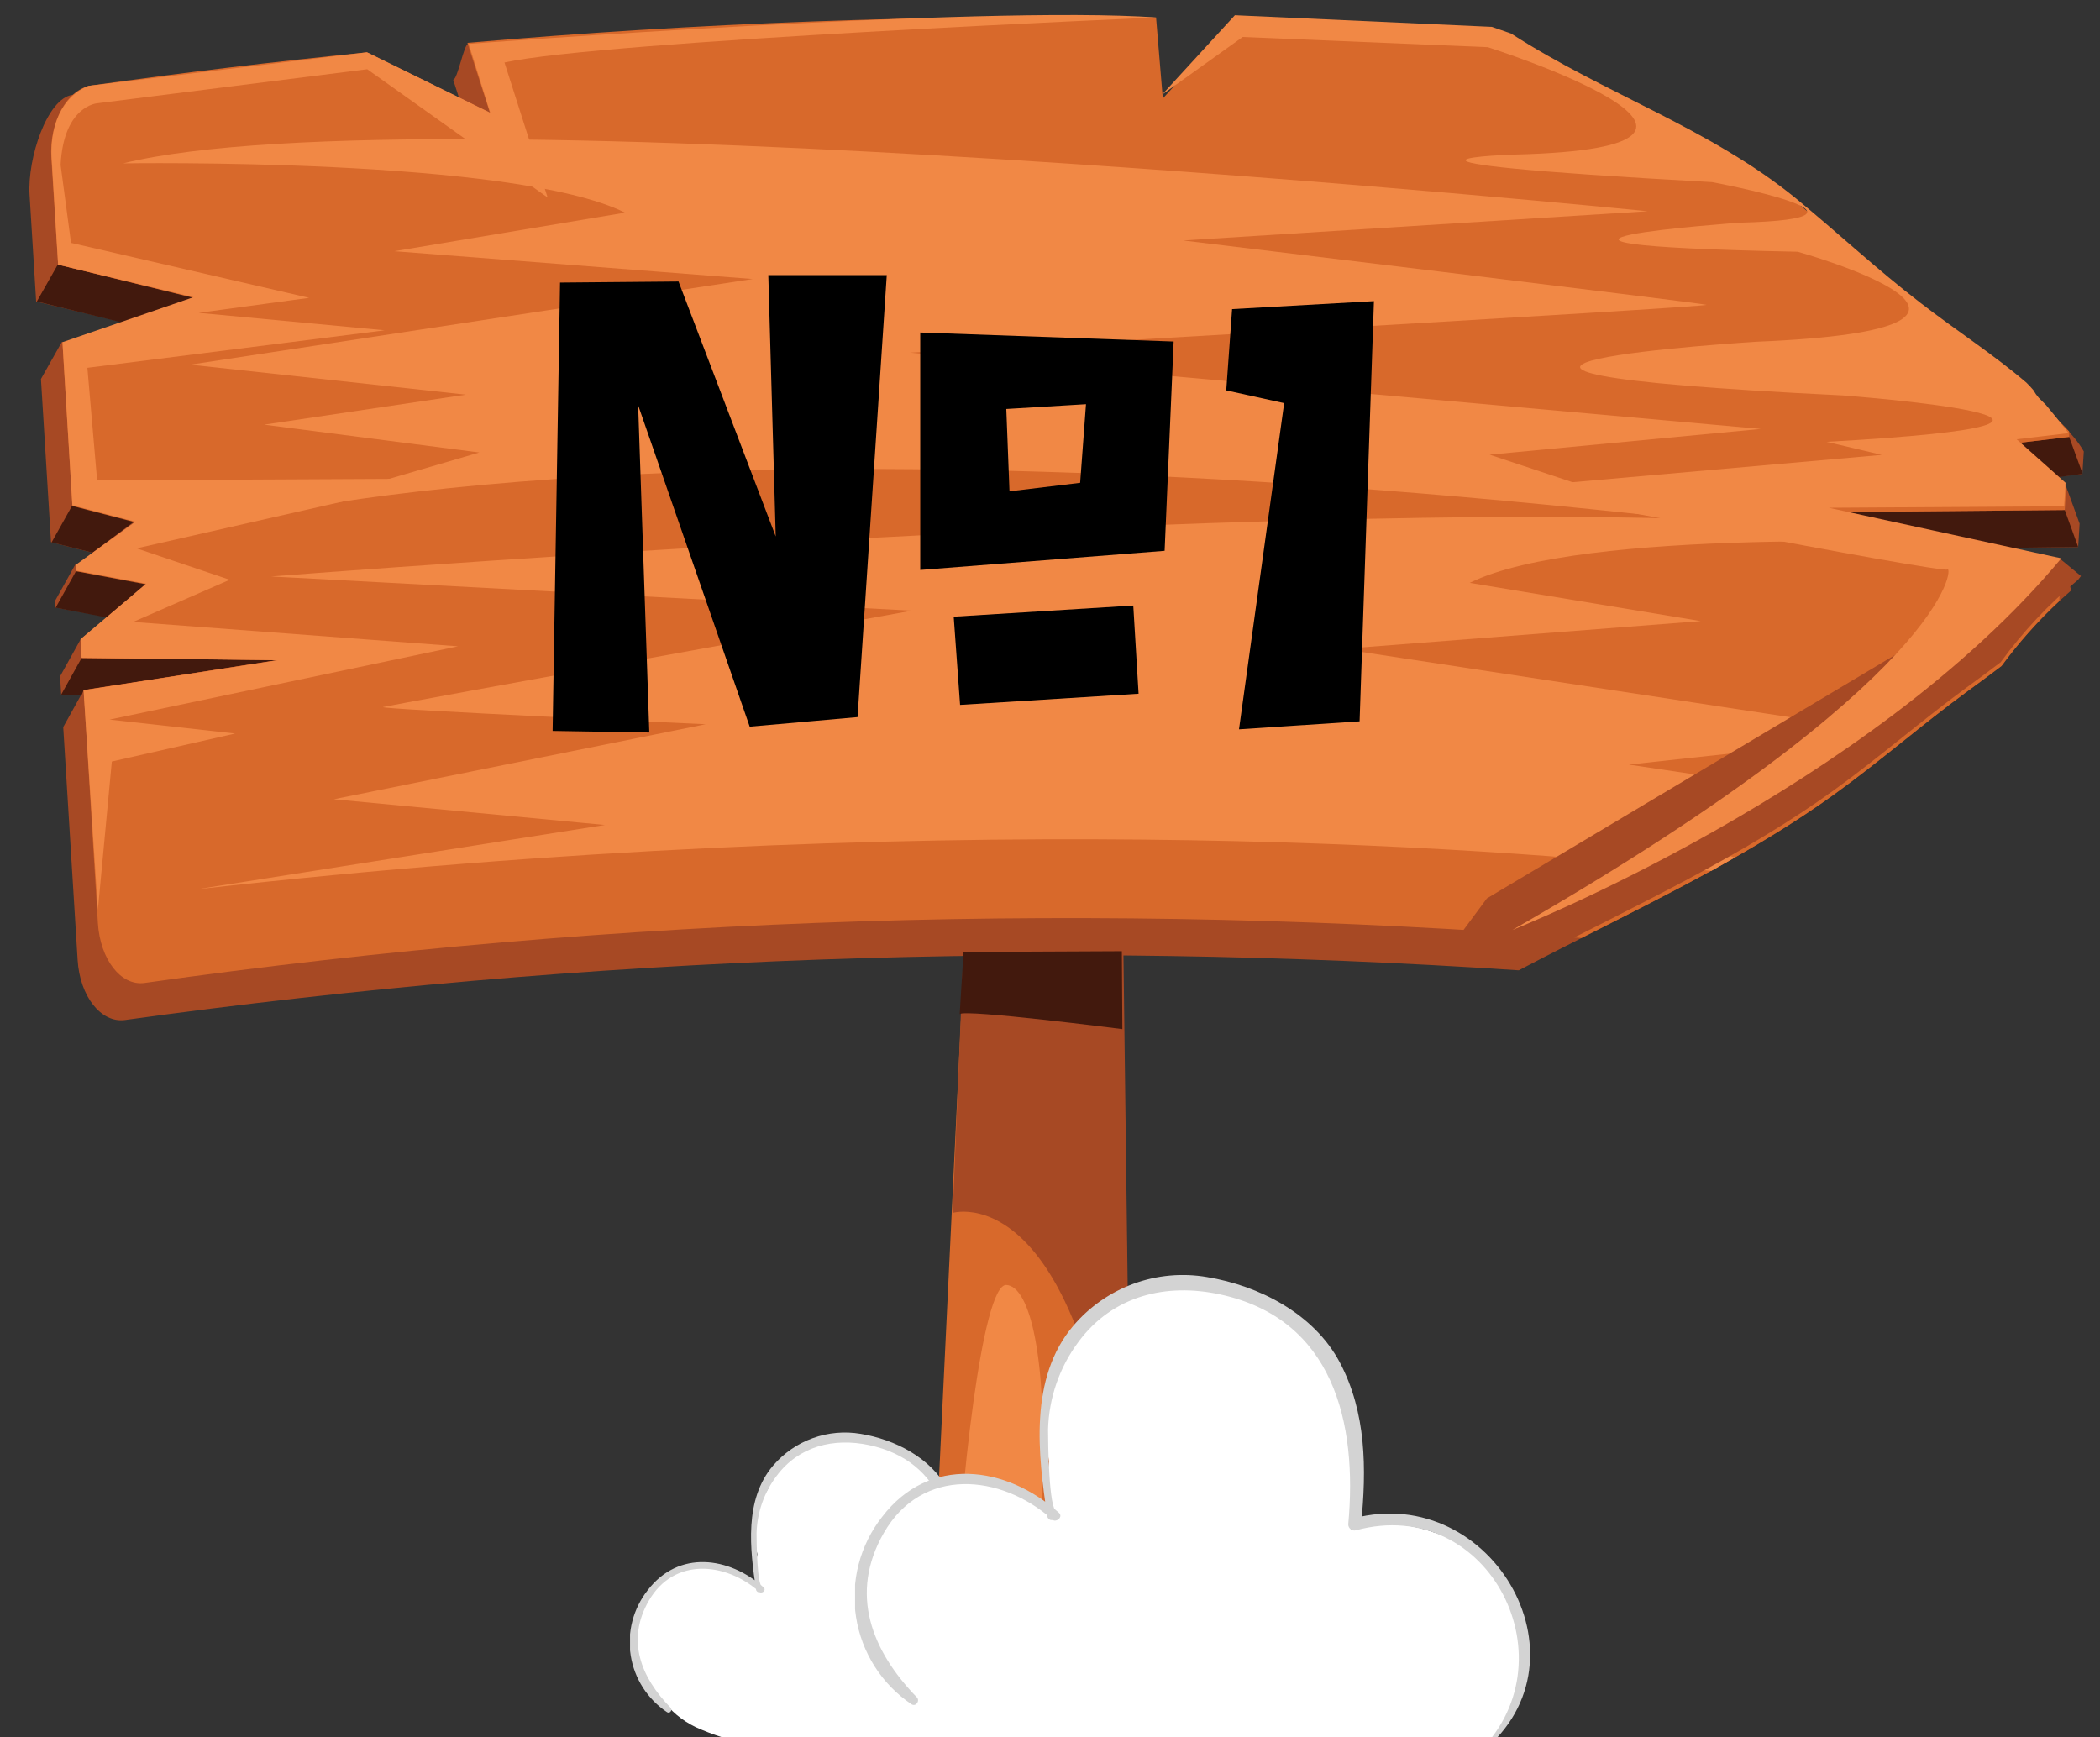 <svg width="336" height="278" viewBox="0 0 336 278" fill="none" xmlns="http://www.w3.org/2000/svg">
<rect x="0" y="0" width="336" height="278" fill="#333333" stroke="none"/>
<g id="Q1 Sign" clip-path="url(#clip0_241_689)">
<g id="Group">
<path id="Vector" d="M181.357 278.6H148.223L156.935 96.767L178.789 95.051L181.357 278.6Z" fill="#D8692B"/>
<path id="Vector_2" d="M181.357 278.6L179.293 116.845L155.567 117.602L152.435 194.074C152.435 194.074 180.061 185.733 181.357 278.6Z" fill="#A74924"/>
<path id="Vector_3" d="M166.728 237.051C165.96 256.482 171.336 273.115 167.484 272.959C163.632 272.803 152.003 277.292 152.783 257.862C153.563 238.431 157.139 205.452 161.003 205.608C164.868 205.764 167.508 217.633 166.728 237.051Z" fill="#F18845"/>
<path id="Vector_4" d="M293.433 127.131C300.754 121.862 307.534 115.909 314.806 110.593C316.691 109.213 318.503 107.893 320.243 106.56C323.499 102.124 327.243 98.066 331.404 94.463C330.864 92.735 330.204 90.01 329.856 89.95C320.699 88.078 305.698 87.838 298.197 87.838L332.508 87.538C332.58 86.338 332.664 85.03 332.736 83.782L330.588 77.865L324.779 76.821L333.18 75.837C333.264 74.637 333.336 73.436 333.408 72.236C331.692 69.2 328.608 66.788 326.303 64.316C325.807 63.808 325.401 63.22 325.103 62.575C319.511 57.655 313.27 53.658 307.33 49.11C300.466 43.841 294.129 37.913 287.481 32.452C275.48 22.671 261.223 17.258 247.998 9.733C231.197 9.469 214.395 9.421 197.522 9.025L185.713 21.663L184.621 8.713C147.947 8.257 111.548 3.985 74.909 7.021C74.213 7.081 73.229 12.697 72.509 12.758L76.109 23.955L56.056 14.282C41.151 15.758 26.462 13.082 11.581 15.182C7.549 15.734 4.38 25.311 4.728 31.132C5.076 36.952 5.424 42.545 5.784 48.246L27.89 53.526L9.889 54.726L6.552 60.643C7.08 69.348 7.617 78.049 8.161 86.746L18.421 89.362L12.049 90.335L8.749 96.251C8.749 96.563 8.749 96.875 8.809 97.199L20.161 99.275L12.901 102.3L9.613 108.217L9.793 111.193H12.973L10.117 116.341L12.421 153.618C12.781 159.438 16.165 163.711 19.969 163.219C93.849 152.971 168.583 150.305 243.005 155.262C259.915 146.357 277.892 138.316 293.433 127.131Z" fill="#A74924"/>
<path id="Vector_5" d="M5.892 48.245L9.241 42.341L30.974 47.609L19.489 51.594L5.892 48.245Z" fill="#42190D"/>
<path id="Vector_6" d="M8.257 86.782L11.569 80.865L21.506 83.433L14.809 88.438L8.257 86.782Z" fill="#42190D"/>
<path id="Vector_7" d="M8.905 97.235L12.205 91.318L23.378 93.407L17.149 98.819L8.905 97.235Z" fill="#42190D"/>
<path id="Vector_8" d="M13.057 105.276L9.769 111.181L13.081 111.169L13.369 110.449L44.451 105.612L13.057 105.276Z" fill="#42190D"/>
<path id="Vector_9" d="M331.068 69.92L333.228 75.825L328.847 76.413L322.763 70.892L331.068 69.92Z" fill="#42190D"/>
<path id="Vector_10" d="M332.508 87.526L330.36 81.609L292.137 81.957L318.947 87.694L332.508 87.526Z" fill="#42190D"/>
<path id="Vector_11" d="M293.433 127.131C300.754 121.862 307.534 115.909 314.806 110.593C316.691 109.213 318.503 107.892 320.243 106.56C322.996 102.818 326.089 99.339 329.483 96.167C329.604 94.091 329.736 92.015 329.856 89.938C317.939 87.466 292.149 81.957 292.149 81.957L330.36 81.609C330.432 80.409 330.516 79.113 330.588 77.853L322.763 70.892L331.068 69.908V69.044C329.52 67.352 327.743 65.804 326.267 64.243C325.771 63.736 325.365 63.148 325.067 62.503C319.475 57.583 313.234 53.586 307.294 49.038C300.429 43.769 294.093 37.84 287.445 32.38C273.212 20.774 255.786 15.326 240.641 5.197C240.497 5.101 240.389 4.993 240.269 4.897C226.148 4.009 211.963 3.388 197.714 3.036L186.049 15.758L184.969 2.796C148.239 2.3 111.512 3.652 74.789 6.853L78.39 18.05L58.684 8.377C44.019 9.849 29.37 11.609 14.737 13.658C10.777 14.21 7.861 19.406 8.209 25.227L9.301 42.341L30.974 47.658L9.997 54.858L11.581 80.961L21.662 83.578L12.157 90.466C12.157 90.778 12.157 91.091 12.217 91.415L23.378 93.503L12.901 102.3L13.081 105.276L44.475 105.612L13.393 110.413L15.661 147.689C16.021 153.51 19.333 157.782 23.09 157.29C99.246 146.544 176.347 144.129 253.026 150.089C266.851 143.093 280.928 136.132 293.433 127.131Z" fill="#D8692B"/>
<path id="Vector_12" d="M15.661 145.577L13.369 110.449L44.451 105.648L13.057 105.264L12.877 102.288L23.378 93.395L12.217 91.306L12.157 90.358L21.662 83.47L11.581 80.853L9.997 54.75L30.974 47.549L9.301 42.341L8.257 25.215C8.257 25.215 7.452 16.538 14.137 13.742L58.732 8.365L78.438 18.038L74.993 7.021C74.993 7.021 157.223 0.804 185.041 2.796C185.041 2.796 96.307 6.553 80.718 9.997L87.618 31.6L58.756 11.077L15.553 16.526C15.553 16.526 10.177 16.898 9.697 26.391L11.365 38.86L49.468 47.657L31.79 50.058L61.54 52.854L13.981 58.855L15.541 76.857L70.985 76.581L21.866 87.742L36.747 92.771L21.302 99.515L73.277 103.416L17.533 115.141L37.611 117.373L17.893 121.85L15.661 145.577Z" fill="#F18845"/>
<path id="Vector_13" d="M277.592 137.2L258.45 131.595L292.869 127.143L260.611 122.342L304.702 117.542L214.695 103.836L272.119 99.383L235.157 93.263C253.074 84.358 311.146 86.95 311.146 86.95C262.399 74.949 43.383 92.243 43.383 92.243L145.894 97.715C145.894 97.715 62.38 112.801 61.3 113.137C60.22 113.473 112.904 115.885 112.904 115.885L53.404 127.887L96.775 132.003L31.538 142.288C149.147 129.087 236.597 135.28 273.8 139.36C275.084 138.616 276.332 137.908 277.592 137.2Z" fill="#F18845"/>
<path id="Vector_14" d="M263.623 33.796C263.623 33.796 68.465 14.149 19.705 26.139C19.705 26.139 82.11 25.119 100.003 34.024L63.089 40.193L120.441 44.645L30.434 58.351L74.537 63.151L42.267 67.952L76.686 72.404L41.547 82.689C41.547 82.689 110.9 65.251 269.347 83.061L238.349 72.752L281.72 68.636L145.594 56.43C145.594 56.43 274.1 49.109 273.019 48.773C271.939 48.437 189.314 38.476 189.314 38.476L263.623 33.796Z" fill="#F18845"/>
<path id="Vector_15" d="M246.318 152.85C262.219 144.653 278.816 136.96 293.301 126.531C300.621 121.262 307.402 115.309 314.674 109.993C316.559 108.613 318.371 107.292 320.111 105.96C323.674 101.058 327.839 96.623 332.508 92.759C332.664 92.567 332.808 92.363 332.952 92.171L329.351 89.206L237.905 143.753L230.296 154.026L241.901 154.482C241.901 154.482 243.509 153.942 246.318 152.85Z" fill="#A74924"/>
<path id="Vector_16" d="M327.383 64.832C326.975 64.435 326.591 64.039 326.183 63.631C325.862 63.262 325.581 62.859 325.343 62.431C324.999 62.023 324.627 61.623 324.227 61.231C318.839 56.623 312.91 52.83 307.246 48.438C300.381 43.169 294.045 37.24 287.397 31.78C273.536 20.474 256.65 14.978 241.793 5.377C240.761 5.017 239.741 4.645 238.685 4.296L197.582 2.436L185.917 15.158L198.83 5.917L238.061 7.549C238.061 7.549 288.321 23.559 242.585 24.723C242.585 24.723 210.555 25.659 273.932 29.139C273.932 29.139 305.026 34.936 278.336 35.632C278.336 35.632 229.132 39.112 287.625 40.277C287.625 40.277 331.728 52.578 281.12 54.678C281.12 54.678 209.115 59.095 294.813 63.271C294.813 63.271 350.521 67.448 292.269 70.7L301.09 72.788L240.785 78.117C240.785 78.117 310.654 91.811 311.59 91.115C312.526 90.418 312.058 108.529 241.985 148.805C241.985 148.805 299.013 126.327 329.808 89.338L292.605 81.249L330.264 81.009L330.492 77.253L322.667 70.292L330.972 69.308C330.972 69.308 329.736 67.652 327.383 64.832Z" fill="#F18845"/>
<path id="Vector_17" d="M154.163 152.322L179.497 152.202L179.581 164.671C179.581 164.671 154.379 161.443 153.551 162.271L154.163 152.322Z" fill="#42190D"/>
</g>
<path id="#1" d="M88.418 116.953L89.608 45.213L108.563 45.043L124.118 85.843L122.928 44.023H141.883L137.208 114.743L119.953 116.273L102.103 64.848L103.888 117.208L88.418 116.953ZM186.338 88.138L147.238 91.198V53.203L187.783 54.648L186.338 88.138ZM173.758 64.678L161.008 65.443L161.518 78.618L172.823 77.258L173.758 64.678ZM182.173 111.003L153.613 112.788L152.593 98.678L181.323 96.893L182.173 111.003ZM198.24 116.698L205.465 64.508L196.2 62.468L197.135 49.463L219.83 48.188L217.535 115.423L198.24 116.698Z" fill="black"/>
<g id="Frame" clip-path="url(#clip1_241_689)">
<path id="Vector_18" d="M161.436 256.027C158.921 255.114 156.197 254.944 153.587 255.537C153.361 255.537 153.135 255.646 152.917 255.71H152.809C152.915 255.083 152.975 254.449 152.99 253.814C153.316 252.571 153.456 251.287 153.406 250.003C153.358 248.986 153.221 247.975 152.999 246.982C152.999 246.855 152.999 246.719 152.999 246.592C152.911 243.436 151.897 240.376 150.084 237.795C148.271 235.213 145.739 233.224 142.805 232.075C140.751 231.055 138.489 230.527 136.196 230.533C135.764 230.534 135.331 230.558 134.902 230.605C134.27 230.499 133.631 230.444 132.991 230.442C130.667 230.35 128.385 231.077 126.539 232.496C124.694 233.914 123.402 235.935 122.888 238.208C121.439 240.525 120.714 243.224 120.806 245.956C120.851 246.872 120.972 247.783 121.168 248.678C121.031 249.515 120.977 250.363 121.005 251.21C121.045 251.983 121.135 252.753 121.276 253.514C120.634 253.225 119.968 252.994 119.285 252.825L117.818 252.044C110.204 248.052 102.057 253.097 101.468 261.453C101.281 263.545 101.629 265.65 102.48 267.569C103.33 269.488 104.655 271.159 106.33 272.422C107.885 274.342 109.905 275.831 112.196 276.749C124.789 282.057 140.008 280.524 153.379 280.732C157 280.787 160.821 281.231 164.243 279.825C166.357 278.899 168.147 277.363 169.385 275.412C170.624 273.462 171.254 271.185 171.196 268.874C171.169 262.079 166.914 257.669 161.436 256.027Z" fill="white"/>
<path id="Vector_19" d="M165.963 279.39C178.773 269.954 167.774 250.738 153.08 254.594L153.886 255.211C154.465 249.45 154.438 243.552 151.65 238.326C148.934 233.246 143.185 230.333 137.726 229.435C135.148 228.994 132.501 229.231 130.041 230.121C127.582 231.012 125.395 232.526 123.694 234.516C119.04 239.959 119.991 247.934 120.978 254.421C121.003 254.502 121.048 254.576 121.107 254.636C121.167 254.696 121.241 254.741 121.322 254.766C121.448 254.766 121.566 254.766 121.693 254.821C122.136 254.884 122.598 254.358 122.173 253.995C116.65 249.078 108.593 247.989 103.641 254.44C102.49 255.897 101.653 257.578 101.183 259.377C100.713 261.175 100.621 263.051 100.912 264.887C101.203 266.723 101.871 268.479 102.873 270.043C103.876 271.607 105.192 272.945 106.737 273.973C107.181 274.254 107.642 273.619 107.289 273.247C102.545 268.403 100.164 262.451 103.813 256.127C107.832 249.159 116.107 249.958 121.476 254.694L121.955 253.868C121.123 253.732 121.05 246.61 121.05 245.34C121.137 242.022 122.257 238.814 124.255 236.167C127.831 231.377 133.417 230.025 139.084 231.24C150.989 233.79 153.524 244.632 152.537 255.211C152.537 255.309 152.559 255.407 152.602 255.496C152.645 255.585 152.708 255.662 152.786 255.723C152.864 255.783 152.955 255.825 153.051 255.845C153.148 255.865 153.248 255.862 153.343 255.837C167.33 252.053 176.365 269.7 165.845 279.326C165.845 279.326 165.845 279.417 165.891 279.39H165.963Z" fill="#D3D3D3"/>
</g>
<g id="Frame_2" clip-path="url(#clip2_241_689)">
<path id="Vector_20" d="M229.295 245.16C225.458 243.758 221.302 243.497 217.322 244.408C216.977 244.408 216.631 244.575 216.3 244.672H216.134C216.296 243.71 216.388 242.738 216.41 241.762C216.908 239.855 217.122 237.884 217.046 235.913C216.971 234.352 216.763 232.801 216.424 231.276C216.424 231.081 216.424 230.872 216.424 230.677C216.289 225.834 214.743 221.137 211.977 217.175C209.212 213.212 205.35 210.159 200.874 208.396C197.741 206.83 194.29 206.02 190.793 206.029C190.133 206.031 189.474 206.068 188.818 206.14C187.855 205.977 186.881 205.893 185.904 205.89C182.359 205.749 178.877 206.864 176.062 209.041C173.247 211.219 171.276 214.321 170.492 217.81C168.282 221.366 167.176 225.508 167.316 229.702C167.385 231.108 167.57 232.505 167.868 233.88C167.66 235.164 167.577 236.465 167.62 237.765C167.68 238.952 167.819 240.134 168.034 241.302C167.055 240.859 166.038 240.505 164.996 240.244L162.759 239.046C151.144 232.919 138.716 240.662 137.818 253.487C137.532 256.698 138.063 259.929 139.361 262.875C140.658 265.821 142.68 268.385 145.234 270.324C147.607 273.27 150.687 275.557 154.183 276.966C173.392 285.113 196.607 282.759 217.004 283.079C222.528 283.163 228.356 283.845 233.576 281.687C236.8 280.265 239.531 277.907 241.42 274.913C243.31 271.919 244.271 268.426 244.182 264.879C244.141 254.448 237.65 247.68 229.295 245.16Z" fill="white"/>
<path id="Vector_21" d="M236.2 281.018C255.741 266.536 238.962 237.041 216.548 242.96L217.777 243.906C218.661 235.064 218.62 226.012 214.366 217.991C210.223 210.192 201.454 205.722 193.127 204.344C189.195 203.667 185.156 204.03 181.404 205.397C177.653 206.764 174.317 209.088 171.721 212.142C164.623 220.497 166.073 232.738 167.578 242.695C167.617 242.819 167.685 242.932 167.776 243.025C167.868 243.117 167.98 243.185 168.103 243.224C168.296 243.224 168.476 243.224 168.669 243.308C169.346 243.405 170.05 242.597 169.401 242.04C160.977 234.493 148.686 232.822 141.132 242.723C139.376 244.96 138.099 247.54 137.383 250.301C136.666 253.061 136.525 255.941 136.969 258.759C137.413 261.577 138.432 264.271 139.962 266.672C141.491 269.072 143.498 271.126 145.855 272.705C146.532 273.136 147.236 272.162 146.698 271.591C139.461 264.154 135.829 255.019 141.395 245.313C147.526 234.618 160.149 235.844 168.338 243.113L169.07 241.845C167.799 241.637 167.689 230.705 167.689 228.755C167.821 223.663 169.53 218.74 172.577 214.677C178.032 207.324 186.553 205.249 195.198 207.115C213.358 211.028 217.225 227.669 215.72 243.906C215.719 244.058 215.753 244.208 215.819 244.344C215.885 244.48 215.981 244.599 216.1 244.692C216.218 244.785 216.357 244.849 216.504 244.88C216.651 244.91 216.803 244.906 216.949 244.867C238.285 239.06 252.068 266.146 236.02 280.921C236.02 280.921 236.02 281.06 236.089 281.018H236.2Z" fill="#D3D3D3"/>
</g>
</g>
<defs>
<clipPath id="clip0_241_689">
<rect width="336" height="278" fill="white"/>
</clipPath>
<clipPath id="clip1_241_689">
<rect width="70.805" height="51.606" fill="white" transform="translate(100.807 229.226)"/>
</clipPath>
<clipPath id="clip2_241_689">
<rect width="108.008" height="79.209" fill="white" transform="translate(136.81 204.023)"/>
</clipPath>
</defs>
</svg>
